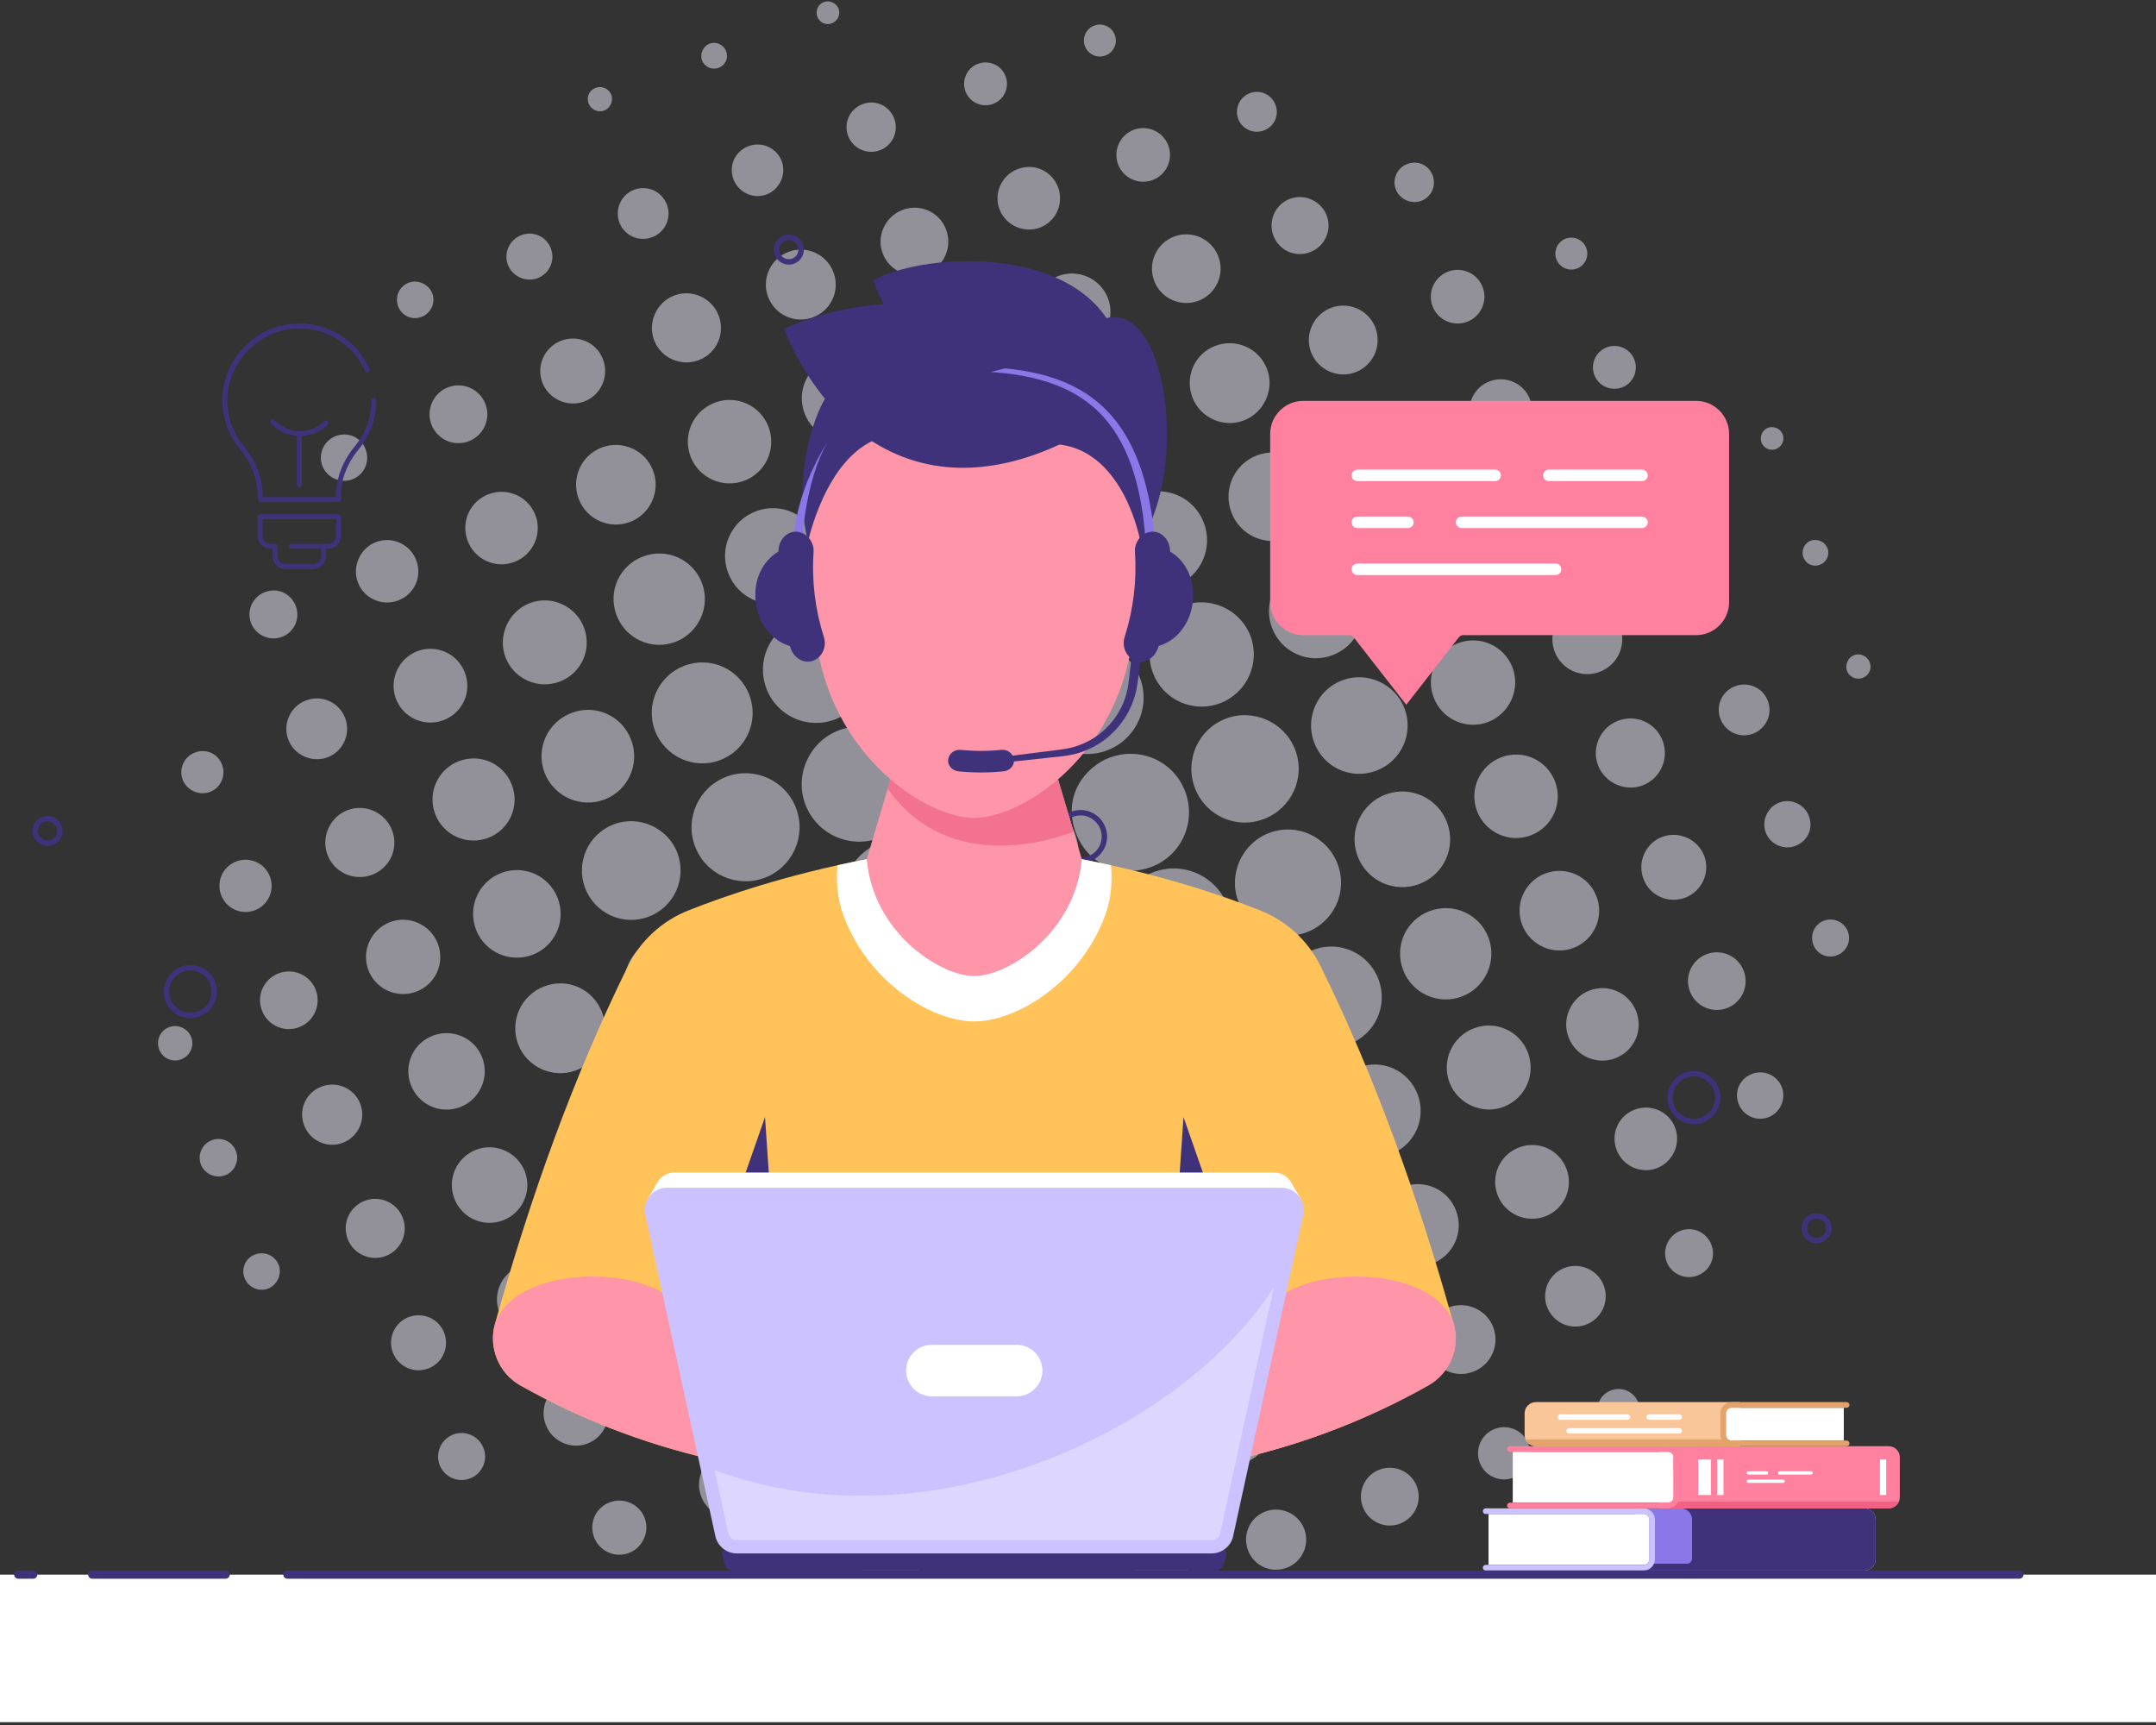 <svg width="465" height="372" viewBox="0 0 465 372" fill="none" xmlns="http://www.w3.org/2000/svg">
<rect x="0" y="0" width="465" height="372" fill="#333333" stroke="none"/>
<g clip-path="url(#clip0_264_28283)">
<path d="M205.578 200.86C203.648 203.822 200.926 205.711 197.495 206.482C191.38 207.856 185.31 204.723 182.699 198.928C180.284 193.567 182.084 186.89 186.912 183.33C189.356 181.527 192.104 180.656 195.137 180.787C199.932 180.994 203.485 183.375 206.215 187.57C205.451 179.841 208.488 174.284 214.518 171.96C220.102 169.808 226.546 171.686 230.08 176.531C231.861 178.974 232.76 181.728 232.665 184.759C232.513 189.585 230.202 193.24 226.042 196.099C235.186 195.118 240.038 200.816 241.281 205.944C242.754 212.023 239.683 218.314 233.806 220.9C227.839 223.525 221.251 221.29 217.864 216.29C216.128 213.726 215.387 210.896 215.667 207.822C216.056 203.539 218.217 200.283 221.709 197.762C215.643 198.339 210.961 196.188 207.575 191.134C208.015 194.65 207.503 197.907 205.578 200.86ZM215.844 213.791C213.327 207.167 206.025 203.9 199.397 206.432C192.808 208.949 189.512 216.352 192.056 222.916C194.574 229.408 201.948 232.707 208.456 230.254C215.046 227.769 218.354 220.398 215.844 213.791ZM255.596 170.631C253.104 164.127 245.921 160.951 239.38 163.365C233.973 165.361 229.034 171.8 232.072 179.689C234.971 187.218 242.521 189.119 248.309 186.962C254.854 184.522 258.106 177.185 255.596 170.631ZM205.519 147.998C199.001 150.466 195.745 157.648 198.187 164.169C200.647 170.735 207.947 174.063 214.466 171.591C220.962 169.126 224.266 161.719 221.763 155.229C219.272 148.766 212.018 145.538 205.519 147.998ZM241.541 204.053C243.959 210.456 251.064 213.696 257.483 211.322C263.894 208.952 267.199 201.62 264.734 195.239C262.268 188.857 255.128 185.669 248.734 188.096C242.332 190.526 239.122 197.646 241.541 204.053ZM189.746 180.693C196.141 178.259 199.34 171.133 196.913 164.725C194.49 158.329 187.365 155.094 180.959 157.481C174.547 159.871 171.254 167.206 173.734 173.576C176.219 179.959 183.349 183.128 189.746 180.693ZM223.18 154.766C225.551 161.035 232.493 164.183 238.755 161.827C245.073 159.45 248.262 152.38 245.837 146.123C243.432 139.918 236.363 136.764 230.178 139.137C223.942 141.53 220.815 148.513 223.18 154.766ZM181.408 198.85C179.079 192.617 172.227 189.471 165.988 191.772C159.696 194.093 156.5 201.045 158.849 207.298C161.176 213.491 168.112 216.675 174.302 214.391C180.581 212.073 183.755 205.132 181.408 198.85ZM242.202 244.901C248.475 242.531 251.609 235.567 249.216 229.319C246.853 223.153 239.887 220.023 233.707 222.351C227.451 224.707 224.329 231.681 226.725 237.948C229.1 244.161 235.98 247.252 242.202 244.901ZM175.205 216.516C169.014 218.875 165.983 225.705 168.38 231.896C170.742 237.997 177.572 241.042 183.676 238.715C189.802 236.38 192.894 229.41 190.52 223.291C188.157 217.204 181.327 214.182 175.205 216.516ZM224.389 238.818C222.056 232.614 215.257 229.55 209.064 231.911C202.956 234.239 199.877 241.048 202.169 247.157C204.469 253.288 211.431 256.426 217.543 254.086C223.636 251.754 226.692 244.939 224.389 238.818ZM171.713 174.335C169.453 168.297 162.749 165.23 156.734 167.481C150.698 169.741 147.642 176.423 149.882 182.464C152.116 188.487 158.815 191.552 164.866 189.319C170.882 187.098 173.965 180.351 171.713 174.335ZM266.608 235.247C272.625 232.968 275.651 226.247 273.372 220.228C271.092 214.209 264.361 211.174 258.354 213.455C252.334 215.741 249.311 222.456 251.588 228.48C253.861 234.494 260.591 237.526 266.608 235.247ZM257.708 169.912C259.984 175.912 266.577 178.89 272.576 176.63C278.609 174.357 281.64 167.616 279.319 161.63C277.025 155.712 270.278 152.715 264.36 154.985C258.415 157.266 255.441 163.939 257.708 169.912ZM204.669 145.936C210.688 143.685 213.707 137.112 211.479 131.109C209.232 125.053 202.53 121.985 196.526 124.263C190.597 126.512 187.558 133.24 189.788 139.18C192.025 145.14 198.697 148.169 204.669 145.936ZM171.867 133.785C165.942 136.063 163.039 142.619 165.327 148.558C167.602 154.468 174.215 157.41 180.109 155.137C185.971 152.875 188.933 146.187 186.67 140.319C184.398 134.426 177.789 131.509 171.867 133.785ZM281.821 201.038C287.771 198.798 290.729 192.266 288.487 186.321C286.249 180.388 279.67 177.393 273.76 179.618C267.876 181.833 264.859 188.495 267.074 194.379C269.3 200.293 275.893 203.27 281.821 201.038ZM178.315 256.373C180.541 262.111 187.045 265.001 192.793 262.805C198.572 260.597 201.528 253.965 199.296 248.216C197.04 242.404 190.541 239.543 184.703 241.791C178.886 244.03 176.044 250.517 178.315 256.373ZM248.682 145.165C250.904 150.989 257.381 153.865 263.221 151.62C268.965 149.412 271.865 142.955 269.706 137.184C267.542 131.4 260.943 128.419 255.168 130.615C249.361 132.824 246.458 139.335 248.682 145.165ZM229.074 136.341C234.914 134.155 237.871 127.691 235.696 121.865C233.536 116.079 226.956 113.102 221.175 115.294C215.427 117.474 212.492 123.931 214.63 129.692C216.807 135.555 223.249 138.52 229.074 136.341ZM251.157 268.382C256.784 266.237 259.605 259.968 257.481 254.331C255.338 248.642 248.965 245.761 243.328 247.934C237.734 250.091 234.893 256.403 236.988 262.02C239.101 267.683 245.478 270.547 251.157 268.382ZM135.259 216.253C137.388 221.902 143.657 224.757 149.294 222.646C154.996 220.51 157.878 214.133 155.695 208.486C153.524 202.873 147.2 200.044 141.594 202.178C135.973 204.317 133.136 210.621 135.259 216.253ZM290.981 225.18C296.642 223.043 299.451 216.79 297.289 211.137C295.152 205.547 288.942 202.722 283.357 204.798C277.72 206.893 274.834 213.203 276.941 218.827C279.055 224.473 285.331 227.313 290.981 225.18ZM161.625 149.905C159.495 144.24 153.246 141.421 147.591 143.574C142.002 145.702 139.169 151.916 141.24 157.502C143.333 163.144 149.639 166.039 155.26 163.939C160.908 161.829 163.751 155.561 161.625 149.905ZM218.679 257.436C213.1 259.584 210.36 265.775 212.505 271.385C214.635 276.958 220.888 279.768 226.445 277.65C231.976 275.542 234.82 269.234 232.738 263.69C230.628 258.069 224.321 255.264 218.679 257.436ZM158.62 247.035C164.219 244.905 166.996 238.73 164.878 233.123C162.765 227.53 156.563 224.698 150.975 226.775C145.39 228.849 142.498 235.28 144.65 240.835C146.805 246.397 153.033 249.161 158.62 247.035ZM261.825 252.657C263.911 258.157 270.013 260.916 275.512 258.846C281.011 256.775 283.797 250.685 281.769 245.169C279.744 239.662 273.432 236.807 267.952 238.921C262.477 241.034 259.742 247.165 261.825 252.657ZM126.202 191.519C128.287 197.008 134.395 199.764 139.886 197.693C145.378 195.621 148.156 189.53 146.123 184.02C144.089 178.51 137.794 175.669 132.316 177.791C126.843 179.911 124.117 186.031 126.202 191.519ZM259.647 112.747C257.576 107.285 251.553 104.577 246.09 106.652C240.655 108.715 237.902 114.814 239.964 120.225C242.022 125.626 248.172 128.391 253.57 126.342C258.986 124.285 261.711 118.19 259.647 112.747ZM296.841 166.2C302.251 164.156 304.968 158.141 302.914 152.756C300.87 147.397 294.769 144.677 289.417 146.738C284.096 148.787 281.425 154.751 283.431 160.108C285.469 165.551 291.413 168.251 296.841 166.2ZM187.734 100.827C182.308 102.848 179.56 108.839 181.583 114.236C183.596 119.606 189.681 122.361 195.045 120.332C200.378 118.314 203.086 112.358 201.107 106.997C199.093 101.538 193.165 98.804 187.734 100.827ZM194.464 267.135C189.108 269.124 186.392 275.089 188.407 280.436C190.401 285.724 196.317 288.444 201.598 286.498C206.98 284.516 209.711 278.618 207.738 273.236C205.768 267.861 199.842 265.137 194.464 267.135ZM157.024 123.494C159.007 128.866 164.938 131.578 170.31 129.568C175.607 127.587 178.332 121.685 176.391 116.393C174.419 111.013 168.475 108.244 163.137 110.219C157.761 112.209 155.039 118.119 157.024 123.494ZM154.447 265.202C156.449 270.56 162.389 273.262 167.741 271.249C173.102 269.233 175.778 263.298 173.74 257.943C171.727 252.653 165.837 249.965 160.548 251.924C155.194 253.906 152.455 259.868 154.447 265.202ZM298.862 171.335C293.515 173.33 290.795 179.299 292.803 184.632C294.817 189.981 300.772 192.667 306.115 190.638C311.418 188.624 314.079 182.785 312.125 177.451C310.162 172.09 304.203 169.342 298.862 171.335ZM274.378 135.46C276.408 140.719 282.224 143.291 287.484 141.256C292.724 139.23 295.319 133.376 293.3 128.139C291.291 122.932 285.378 120.317 280.162 122.328C274.938 124.343 272.353 130.213 274.378 135.46ZM212.231 91.831C206.971 93.854 204.393 99.667 206.422 104.931C208.442 110.175 214.293 112.78 219.529 110.768C224.737 108.767 227.358 102.855 225.353 97.635C223.344 92.407 217.479 89.812 212.231 91.831ZM305.742 235.98C303.77 230.809 298.071 228.253 292.896 230.219C287.73 232.181 285.13 237.905 287.065 243.056C289.014 248.245 294.873 250.873 300.043 248.876C305.173 246.895 307.713 241.147 305.742 235.98ZM136.114 159.522C134.149 154.347 128.455 151.782 123.278 153.739C118.108 155.694 115.498 161.413 117.424 166.566C119.365 171.758 125.22 174.396 130.392 172.409C135.527 170.436 138.077 164.692 136.114 159.522ZM308.329 196.479C303.191 198.423 300.666 204.046 302.623 209.183C304.569 214.289 310.27 216.837 315.357 214.873C320.365 212.939 322.918 207.256 321.037 202.225C319.127 197.117 313.44 194.545 308.329 196.479ZM138.722 119.995C133.577 121.927 131.035 127.543 132.979 132.682C134.913 137.795 140.605 140.359 145.695 138.409C150.711 136.489 153.28 130.813 151.413 125.779C149.516 120.664 143.835 118.074 138.722 119.995ZM129.872 218.365C127.981 213.315 122.472 210.803 117.435 212.693C112.414 214.577 109.867 220.143 111.737 225.144C113.599 230.126 119.234 232.695 124.217 230.835C129.217 228.968 131.751 223.381 129.872 218.365ZM247.532 286.202C249.405 291.23 254.965 293.793 259.967 291.935C264.952 290.084 267.534 284.454 265.685 279.467C263.827 274.46 258.246 271.91 253.23 273.777C248.177 275.657 245.653 281.16 247.532 286.202ZM235.266 301.148C240.244 299.3 242.749 293.822 240.895 288.84C239.045 283.869 233.539 281.343 228.584 283.194C223.631 285.044 221.101 290.578 222.947 295.52C224.803 300.488 230.292 302.995 235.266 301.148ZM121.189 249.729C123.108 254.679 128.621 257.124 133.57 255.219C138.491 253.325 140.952 247.759 139.052 242.822C137.152 237.887 131.607 235.438 126.663 237.351C121.705 239.269 119.269 244.777 121.189 249.729ZM237.176 83.043C232.186 84.927 229.742 90.39 231.659 95.374C233.541 100.269 239.011 102.731 243.907 100.886C248.827 99.032 251.341 93.414 249.445 88.509C247.558 83.627 242.085 81.189 237.176 83.043ZM265.585 110.501C267.471 115.491 272.934 117.933 277.918 116.014C282.809 114.13 285.267 108.654 283.418 103.76C281.559 98.839 275.939 96.327 271.039 98.227C266.159 100.118 263.728 105.589 265.585 110.501ZM164.547 289.5C166.416 294.424 171.845 296.866 176.77 294.997C181.669 293.139 184.152 287.637 182.296 282.759C180.445 277.895 174.886 275.395 170.027 277.242C165.145 279.098 162.686 284.599 164.547 289.5ZM272.314 276.981C274.203 281.859 279.713 284.256 284.609 282.33C289.415 280.439 291.798 274.95 289.908 270.128C288.004 265.274 282.613 262.879 277.753 264.73C272.846 266.599 270.414 272.076 272.314 276.981ZM102.674 200.494C104.559 205.377 110.064 207.782 114.962 205.861C119.771 203.975 122.161 198.495 120.279 193.667C118.386 188.812 112.996 186.409 108.132 188.251C103.223 190.11 100.781 195.588 102.674 200.494ZM142.865 279.414C147.564 277.508 149.812 272.254 147.934 267.565C146.034 262.818 140.71 260.559 135.965 262.486C131.338 264.365 129.102 269.709 130.983 274.396C132.849 279.046 138.201 281.307 142.865 279.414ZM215.871 298.051C213.96 293.351 208.708 291.105 204.02 292.985C199.277 294.887 197.023 300.212 198.953 304.959C200.834 309.586 206.181 311.821 210.864 309.938C215.512 308.069 217.767 302.714 215.871 298.051ZM185.279 94.369C189.982 92.561 192.329 87.257 190.494 82.586C188.682 77.975 183.426 75.635 178.793 77.376C174.093 79.142 171.734 84.416 173.532 89.139C175.338 93.881 180.533 96.194 185.279 94.369ZM309.221 150.434C311.022 155.147 316.31 157.507 320.988 155.686C325.654 153.868 328.001 148.518 326.175 143.861C324.361 139.235 319.147 136.934 314.481 138.7C309.732 140.498 307.407 145.686 309.221 150.434ZM120.753 146.972C125.418 145.187 127.728 140.009 125.949 135.327C124.178 130.668 118.972 128.306 114.315 130.048C109.645 131.796 107.229 137.21 109.057 141.831C110.893 146.474 116.088 148.757 120.753 146.972ZM329.518 226.951C327.73 222.287 322.551 219.98 317.87 221.763C313.215 223.535 310.857 228.751 312.606 233.404C314.362 238.076 319.776 240.488 324.392 238.654C329.033 236.811 331.308 231.618 329.518 226.951ZM318.546 174.857C320.289 179.526 325.502 181.901 330.153 180.146C334.824 178.383 337.158 173.192 335.381 168.52C333.622 163.898 328.529 161.577 323.88 163.28C319.195 164.996 316.803 170.188 318.546 174.857ZM154.18 86.831C149.504 88.593 147.162 93.781 148.937 98.45C150.704 103.099 155.936 105.434 160.584 103.647C165.183 101.88 167.488 96.757 165.774 92.117C164.043 87.433 158.858 85.069 154.18 86.831ZM305.189 114.256C300.601 116.018 298.336 121.095 300.09 125.681C301.84 130.257 306.945 132.54 311.517 130.792C316.077 129.049 318.363 123.928 316.621 119.356C314.881 114.79 309.755 112.503 305.189 114.256ZM99.001 164.138C94.424 165.869 92.121 170.976 93.856 175.549C95.591 180.119 100.703 182.423 105.273 180.695C109.846 178.965 112.144 173.855 110.407 169.279C108.664 164.685 103.596 162.4 99.001 164.138ZM297.477 267.31C299.196 271.892 304.297 274.222 308.869 272.513C313.454 270.798 315.772 265.713 314.059 261.122C312.343 256.522 307.287 254.212 302.679 255.924C298.096 257.628 295.762 262.737 297.477 267.31ZM198.226 79.694C199.933 84.286 205.007 86.614 209.603 84.914C214.204 83.212 216.524 78.158 214.823 73.543C213.133 68.957 208.022 66.606 203.45 68.312C198.865 70.023 196.526 75.119 198.226 79.694ZM257.194 85.749C258.897 90.139 263.893 92.355 268.279 90.667C272.711 88.961 274.972 83.835 273.224 79.456C271.446 75.002 266.461 72.863 261.984 74.632C257.601 76.364 255.471 81.307 257.194 85.749ZM344.322 193.291C342.623 188.883 337.685 186.687 333.262 188.372C328.85 190.053 326.622 195 328.288 199.417C329.969 203.878 335.049 206.137 339.459 204.386C343.866 202.637 346.025 197.71 344.322 193.291ZM129.768 96.516C125.35 98.198 123.131 103.126 124.798 107.553C126.463 111.978 131.379 114.223 135.816 112.586C140.277 110.94 142.56 105.871 140.836 101.438C139.122 97.028 134.187 94.834 129.768 96.516ZM140.959 298.514C142.646 302.854 147.435 304.955 151.786 303.262C156.106 301.582 158.241 296.734 156.56 292.423C154.889 288.139 149.977 285.985 145.694 287.657C141.386 289.339 139.275 294.18 140.959 298.514ZM174.944 313.796C176.61 318.149 181.385 320.278 185.743 318.609C190.074 316.95 192.236 312.119 190.58 307.799C188.932 303.502 184.038 301.32 179.742 302.968C175.424 304.625 173.284 309.456 174.944 313.796ZM228.253 59.523C223.967 61.147 221.817 65.892 223.425 70.181C225.051 74.519 229.933 76.716 234.205 75.032C238.449 73.359 240.586 68.529 238.954 64.3C237.309 60.039 232.526 57.904 228.253 59.523ZM301.929 105.613C306.22 103.994 308.38 99.253 306.779 94.965C305.158 90.623 300.289 88.42 296.008 90.092C291.762 91.751 289.616 96.576 291.238 100.815C292.868 105.076 297.656 107.225 301.929 105.613ZM93.348 223.351C89.037 225.006 86.952 229.752 88.646 234.056C90.308 238.276 95.038 240.363 99.264 238.742C103.523 237.107 105.65 232.265 103.979 228.006C102.33 223.801 97.586 221.724 93.348 223.351ZM258.313 310.612C260.035 314.864 264.874 316.887 269.117 315.13C273.268 313.411 275.273 308.589 273.581 304.396C271.872 300.16 267.022 298.15 262.764 299.913C258.561 301.653 256.596 306.376 258.313 310.612ZM238.417 309.225C234.226 310.798 232.086 315.449 233.627 319.631C235.198 323.897 239.887 326.061 244.131 324.481C248.349 322.911 250.506 318.112 248.878 313.918C247.259 309.746 242.597 307.655 238.417 309.225ZM97.977 258.44C99.557 262.625 104.214 264.755 108.395 263.205C112.653 261.627 114.808 256.922 113.213 252.686C111.625 248.468 106.821 246.323 102.639 247.964C98.469 249.6 96.397 254.256 97.977 258.44ZM293.359 305.677C297.472 304.089 299.544 299.392 297.934 295.308C296.315 291.205 291.612 289.137 287.543 290.74C283.424 292.363 281.402 296.986 283.002 301.122C284.6 305.253 289.208 307.279 293.359 305.677ZM89.832 213.832C93.97 212.244 96.011 207.644 94.42 203.49C92.842 199.368 88.168 197.284 84.071 198.875C79.966 200.469 77.883 205.164 79.468 209.249C81.067 213.372 85.697 215.419 89.832 213.832ZM337.846 252.038C336.256 247.879 331.671 245.858 327.525 247.486C323.451 249.086 321.436 253.643 322.999 257.721C324.575 261.837 329.24 263.895 333.348 262.286C337.406 260.697 339.411 256.129 337.846 252.038ZM95.599 155.325C99.776 153.777 101.847 149.217 100.263 145.054C98.706 140.961 94.169 138.892 90.08 140.409C85.947 141.944 83.839 146.586 85.404 150.708C86.953 154.79 91.495 156.846 95.599 155.325ZM348.424 228.197C352.477 226.635 354.459 222.157 352.89 218.105C351.326 214.065 346.824 212.064 342.793 213.618C338.78 215.165 336.768 219.712 338.316 223.734C339.866 227.76 344.383 229.754 348.424 228.197ZM100.847 116.574C102.35 120.637 106.835 122.711 110.876 121.212C114.917 119.714 116.998 115.197 115.504 111.165C114.002 107.11 109.529 105.054 105.464 106.55C101.389 108.051 99.34 112.499 100.847 116.574ZM112.221 273.002C108.212 274.51 106.179 278.955 107.671 282.953C109.148 286.914 113.682 288.977 117.652 287.496C121.638 286.008 123.663 281.53 122.16 277.525C120.649 273.501 116.235 271.492 112.221 273.002ZM209.53 328.812C211.031 332.83 215.458 334.85 219.462 333.343C223.459 331.838 225.484 327.353 223.959 323.382C222.452 319.457 218.066 317.457 214.098 318.885C210.108 320.32 208.039 324.818 209.53 328.812ZM335.319 140.56C336.814 144.446 341.165 146.372 345.06 144.872C348.956 143.371 350.881 139.025 349.372 135.136C347.86 131.24 343.529 129.317 339.635 130.814C335.764 132.303 333.826 136.678 335.319 140.56ZM165.665 64.034C167.139 67.935 171.464 69.888 175.373 68.418C179.278 66.95 181.235 62.618 179.757 58.715C178.278 54.809 173.95 52.849 170.053 54.321C166.167 55.788 164.196 60.149 165.665 64.034ZM150.709 77.66C154.574 76.189 156.477 71.933 155 68.061C153.533 64.214 149.216 62.27 145.391 63.736C141.58 65.195 139.625 69.57 141.081 73.377C142.546 77.21 146.856 79.126 150.709 77.66ZM348.97 155.441C345.129 156.914 343.194 161.247 344.673 165.063C346.15 168.875 350.527 170.82 354.325 169.351C358.155 167.869 360.054 163.564 358.578 159.709C357.1 155.848 352.84 153.956 348.97 155.441ZM80.201 188.668C84.086 187.219 86.028 182.981 84.581 179.109C83.135 175.242 78.866 173.272 75.012 174.695C71.194 176.105 69.198 180.459 70.612 184.296C72.027 188.135 76.348 190.105 80.201 188.668ZM308.192 291.525C309.662 295.38 313.935 297.279 317.795 295.794C321.569 294.342 323.486 290.099 322.087 286.297C320.68 282.472 316.329 280.486 312.497 281.92C308.667 283.353 306.727 287.682 308.192 291.525ZM296.61 70.597C295.112 66.766 290.817 64.914 286.959 66.437C283.21 67.916 281.321 72.225 282.774 75.983C284.252 79.804 288.625 81.74 292.414 80.251C296.24 78.747 298.113 74.439 296.61 70.597ZM248.949 60.607C250.402 64.39 254.654 66.299 258.453 64.875C262.303 63.431 264.245 59.098 262.757 55.269C261.286 51.48 257.044 49.58 253.249 51.009C249.389 52.463 247.467 56.752 248.949 60.607ZM326.217 115.813C327.658 119.552 331.849 121.442 335.589 120.04C339.343 118.632 341.298 114.261 339.842 110.535C338.364 106.752 334.12 104.917 330.31 106.411C326.576 107.875 324.764 112.039 326.217 115.813ZM164.872 317.494C163.422 313.743 159.271 311.899 155.501 313.331C151.696 314.777 149.78 319.063 151.263 322.812C152.726 326.51 156.984 328.401 160.685 326.997C164.47 325.561 166.345 321.305 164.872 317.494ZM194.652 45.275C190.848 46.722 188.933 51.009 190.418 54.757C191.883 58.455 196.142 60.345 199.841 58.939C203.626 57.501 205.499 53.245 204.025 49.434C202.574 45.684 198.422 43.842 194.652 45.275ZM130.023 77.412C128.613 73.821 124.602 72.086 120.978 73.497C117.398 74.891 115.596 78.972 116.985 82.536C118.372 86.095 122.482 87.925 126.034 86.566C129.671 85.174 131.459 81.07 130.023 77.412ZM354.488 189.618C355.892 193.213 359.898 194.961 363.522 193.558C367.107 192.171 368.917 188.105 367.54 184.531C366.17 180.971 362.064 179.129 358.503 180.475C354.864 181.851 353.06 185.959 354.488 189.618ZM121.72 298.252C118.111 299.631 116.326 303.645 117.712 307.263C119.089 310.861 123.148 312.677 126.73 311.298C130.304 309.923 132.133 305.811 130.754 302.255C129.361 298.661 125.326 296.873 121.72 298.252ZM198.606 332.993C197.233 329.377 193.226 327.577 189.609 328.953C186.006 330.324 184.183 334.367 185.549 337.962C186.907 341.537 191.012 343.38 194.578 342.015C198.173 340.64 199.976 336.601 198.606 332.993ZM348.707 248.074C350.06 251.515 353.955 253.231 357.392 251.902C360.865 250.559 362.624 246.536 361.245 243.086C359.853 239.601 355.918 237.943 352.403 239.36C348.959 240.749 347.333 244.581 348.707 248.074ZM219.511 36.458C216.043 37.772 214.278 41.616 215.549 45.083C216.828 48.573 220.823 50.396 224.301 49.077C227.803 47.749 229.534 43.813 228.164 40.294C226.81 36.815 223.011 35.131 219.511 36.458ZM85.897 129.481C89.385 128.152 91.1 124.345 89.785 120.85C88.476 117.372 84.637 115.603 81.162 116.878C77.681 118.155 75.861 122.195 77.211 125.652C78.558 129.1 82.426 130.805 85.897 129.481ZM317.395 90.896C318.712 94.367 322.566 96.126 326.031 94.836C329.46 93.561 331.261 89.637 330.003 86.185C328.721 82.67 324.775 80.896 321.251 82.25C317.769 83.588 316.069 87.4 317.395 90.896ZM66.003 151.048C62.644 152.32 60.928 156.054 62.151 159.429C63.374 162.808 67.281 164.593 70.655 163.315C74.049 162.03 75.74 158.19 74.413 154.779C73.108 151.421 69.382 149.768 66.003 151.048ZM333.651 281.8C334.908 285.186 338.627 286.914 342 285.681C345.439 284.424 347.194 280.605 345.892 277.209C344.61 273.865 340.832 272.16 337.476 273.411C334.124 274.661 332.402 278.437 333.651 281.8ZM277.697 338.018C281.028 336.654 282.607 332.842 281.215 329.522C279.854 326.277 276.086 324.698 272.811 326.003C269.472 327.333 267.874 331.113 269.231 334.472C270.588 337.833 274.325 339.399 277.697 338.018ZM69.295 234.342C65.912 235.653 64.291 239.37 65.624 242.754C66.926 246.059 70.615 247.704 73.927 246.455C77.278 245.192 78.984 241.401 77.707 238.054C76.425 234.693 72.666 233.034 69.295 234.342ZM244.564 343.58C245.803 346.934 249.467 348.617 252.801 347.365C256.128 346.116 257.819 342.398 256.562 339.095C255.331 335.86 251.665 334.175 248.384 335.338C245.074 336.511 243.337 340.259 244.564 343.58ZM83.197 270.856C86.509 269.595 88.151 265.866 86.846 262.571C85.553 259.308 81.928 257.709 78.659 258.961C75.34 260.233 73.707 263.934 75.005 267.244C76.275 270.481 79.939 272.097 83.197 270.856ZM293.937 324.996C295.17 328.202 298.798 329.81 301.993 328.565C305.206 327.314 306.803 323.703 305.559 320.501C304.312 317.292 300.712 315.701 297.498 316.941C294.288 318.179 292.698 321.774 293.937 324.996ZM93.065 91.585C94.302 94.796 97.897 96.389 101.117 95.153C104.321 93.922 105.931 90.292 104.69 87.097C103.441 83.883 99.834 82.286 96.628 83.526C93.418 84.768 91.826 88.37 93.065 91.585ZM364.487 213.817C365.732 217.041 369.336 218.627 372.552 217.367C375.754 216.112 377.322 212.48 376.049 209.271C374.802 206.126 371.249 204.569 368.073 205.775C364.831 207.008 363.237 210.581 364.487 213.817ZM59.927 209.97C56.718 211.302 55.227 214.922 56.575 218.111C57.923 221.3 61.552 222.773 64.742 221.426C67.895 220.094 69.363 216.404 68.004 213.229C66.678 210.129 63.061 208.67 59.927 209.97ZM274.648 50.826C275.866 54.034 279.343 55.597 282.552 54.379C285.731 53.173 287.341 49.617 286.138 46.46C284.942 43.319 281.323 41.693 278.185 42.885C275.025 44.085 273.439 47.645 274.648 50.826ZM223.895 345.133C220.829 346.32 219.318 349.771 220.522 352.84C221.7 355.846 225.082 357.353 228.113 356.221C231.202 355.066 232.753 351.638 231.58 348.555C230.41 345.478 226.967 343.945 223.895 345.133ZM92.542 295.051C95.589 293.777 97.007 290.322 95.737 287.266C94.483 284.246 90.98 282.832 87.933 284.115C84.975 285.361 83.555 288.826 84.781 291.804C86.041 294.868 89.511 296.319 92.542 295.051ZM131.445 324.008C128.41 325.187 126.957 328.535 128.156 331.585C129.319 334.541 132.657 336.028 135.627 334.913C138.617 333.791 140.179 330.314 139.031 327.336C137.868 324.319 134.477 322.832 131.445 324.008ZM172.855 342.781C171.733 339.787 168.422 338.266 165.433 339.371C162.383 340.498 160.84 343.905 162.016 346.916C163.174 349.879 166.541 351.375 169.5 350.24C172.475 349.099 173.973 345.766 172.855 342.781ZM308.975 66.05C310.109 69.019 313.434 70.517 316.409 69.398C319.44 68.258 320.946 64.854 319.749 61.848C318.568 58.882 315.233 57.43 312.274 58.594C309.305 59.762 307.839 63.075 308.975 66.05ZM241.151 35.447C242.27 38.428 245.58 39.938 248.568 38.831C251.553 37.725 253.086 34.419 251.997 31.435C250.886 28.387 247.511 26.848 244.487 28.007C241.52 29.145 240.032 32.463 241.151 35.447ZM47.718 193.089C48.865 196.021 52.157 197.438 55.079 196.258C57.922 195.109 59.319 191.855 58.201 188.984C57.082 186.112 53.863 184.681 50.973 185.772C48.018 186.887 46.568 190.147 47.718 193.089ZM322.345 308.166C319.43 309.307 318.01 312.621 319.187 315.536C320.339 318.389 323.59 319.78 326.459 318.649C329.398 317.491 330.805 314.207 329.613 311.286C328.444 308.423 325.223 307.039 322.345 308.166ZM158.2 38.671C159.295 41.557 162.538 43.019 165.389 41.909C168.225 40.805 169.685 37.473 168.564 34.662C167.445 31.856 164.281 30.457 161.447 31.516C158.523 32.608 157.095 35.755 158.2 38.671ZM372.046 126.586C370.936 123.675 367.777 122.275 364.862 123.402C362.044 124.493 360.607 127.649 361.639 130.485C362.675 133.33 365.984 134.849 368.83 133.786C371.699 132.715 373.146 129.473 372.046 126.586ZM133.607 48.035C134.709 50.869 137.891 52.249 140.732 51.124C143.523 50.018 144.886 46.94 143.829 44.128C142.754 41.266 139.599 39.838 136.756 40.925C133.928 42.005 132.509 45.209 133.607 48.035ZM371.032 154.959C372.079 157.83 375.225 159.292 378.074 158.232C380.914 157.175 382.364 153.986 381.292 151.153C380.235 148.359 377.16 146.941 374.336 147.944C371.45 148.968 369.983 152.084 371.032 154.959ZM359.426 108.872C362.156 107.834 363.524 104.792 362.497 102.044C361.441 99.218 358.383 97.859 355.576 98.967C352.85 100.043 351.51 103.1 352.569 105.825C353.622 108.531 356.711 109.905 359.426 108.872ZM186.056 22.449C183.305 23.469 181.895 26.491 182.891 29.236C183.902 32.021 187.049 33.455 189.813 32.391C192.537 31.341 193.892 28.293 192.855 25.549C191.809 22.783 188.825 21.422 186.056 22.449ZM366.16 275.054C368.827 274.026 370.124 271.135 369.121 268.456C368.105 265.739 365.101 264.381 362.421 265.426C359.802 266.447 358.467 269.421 359.444 272.057C360.445 274.756 363.452 276.098 366.16 275.054ZM63.79 130.666C62.773 127.99 59.892 126.676 57.211 127.664C54.487 128.668 53.114 131.66 54.144 134.348C55.17 137.026 58.227 138.369 60.893 137.313C63.514 136.274 64.8 133.323 63.79 130.666ZM101.39 318.825C104.031 317.805 105.311 314.849 104.256 312.208C103.231 309.644 100.294 308.365 97.729 309.367C95.154 310.372 93.848 313.273 94.801 315.868C95.771 318.509 98.748 319.845 101.39 318.825ZM196.651 361.812C197.639 364.401 200.522 365.719 203.124 364.772C205.761 363.812 207.125 360.817 206.12 358.189C205.113 355.554 202.139 354.256 199.501 355.301C196.928 356.32 195.661 359.216 196.651 361.812ZM78.858 96.903C77.852 94.27 75.032 93.025 72.396 94.048C69.854 95.035 68.572 97.856 69.505 100.409C70.443 102.979 73.407 104.34 75.972 103.379C78.569 102.406 79.857 99.516 78.858 96.903ZM374.958 237.986C375.939 240.607 378.815 241.922 381.407 240.934C383.966 239.958 385.288 236.977 384.292 234.428C383.303 231.897 380.474 230.629 377.916 231.571C375.262 232.548 373.971 235.348 374.958 237.986ZM387.21 182.421C389.861 181.441 391.144 178.622 390.139 175.985C389.166 173.434 386.343 172.135 383.786 173.062C381.218 173.994 379.856 176.988 380.836 179.544C381.808 182.08 384.654 183.364 387.21 182.421ZM118.829 53.631C117.873 51.047 115.094 49.748 112.521 50.682C109.897 51.634 108.556 54.54 109.551 57.118C110.519 59.627 113.426 60.934 115.94 59.99C118.475 59.038 119.773 56.182 118.829 53.631ZM216.84 16.348C215.884 13.97 213.18 12.835 210.794 13.809C208.481 14.753 207.342 17.403 208.243 19.743C209.162 22.13 211.893 23.329 214.259 22.383C216.649 21.428 217.8 18.737 216.84 16.348ZM352.505 77.579C351.589 75.178 348.911 73.99 346.512 74.921C344.122 75.847 342.941 78.562 343.894 80.939C344.828 83.266 347.462 84.434 349.805 83.56C352.21 82.662 353.421 79.98 352.505 77.579ZM47.912 164.96C47.031 162.557 44.499 161.377 42.113 162.257C39.737 163.133 38.521 165.716 39.374 168.071C40.215 170.391 42.891 171.638 45.224 170.798C47.567 169.954 48.779 167.323 47.912 164.96ZM344.835 305.663C345.728 308.028 348.334 309.227 350.674 308.347C352.988 307.477 354.208 304.789 353.342 302.47C352.468 300.132 349.839 298.951 347.479 299.837C345.089 300.734 343.935 303.277 344.835 305.663ZM269.544 20.097C267.351 20.936 266.228 23.419 267.046 25.621C267.888 27.886 270.419 29 272.679 28.1C274.89 27.221 275.945 24.777 275.073 22.556C274.206 20.347 271.747 19.254 269.544 20.097ZM308.963 37.752C308.087 35.523 305.676 34.497 303.433 35.399C301.295 36.259 300.226 38.682 301.04 40.827C301.863 42.997 304.417 44.136 306.578 43.297C308.77 42.447 309.834 39.971 308.963 37.752ZM43.303 251.039C44.035 253.088 46.341 254.195 48.426 253.497C50.548 252.787 51.684 250.405 50.912 248.286C50.154 246.206 47.89 245.119 45.81 245.837C43.663 246.579 42.542 248.906 43.303 251.039ZM283.153 352.906C281.097 353.668 280.02 355.974 280.754 358.044C281.514 360.186 283.848 361.282 285.971 360.493C288.092 359.705 289.162 357.325 288.338 355.228C287.536 353.189 285.205 352.145 283.153 352.906ZM391.098 203.73C391.902 205.81 394.161 206.802 396.243 205.991C398.304 205.187 399.325 202.881 398.524 200.836C397.727 198.802 395.38 197.771 393.347 198.562C391.297 199.361 390.297 201.658 391.098 203.73ZM85.888 66.112C86.683 68.144 88.894 69.114 90.94 68.329C92.955 67.555 93.988 65.288 93.238 63.284C92.477 61.252 90.036 60.18 88.044 61.003C86.055 61.824 85.098 64.092 85.888 66.112ZM52.743 275.583C53.512 277.604 55.767 278.644 57.778 277.905C59.807 277.159 60.891 274.718 60.08 272.72C59.271 270.729 57.002 269.759 54.982 270.541C52.945 271.33 51.965 273.536 52.743 275.583ZM263.529 364.6C262.732 362.581 260.488 361.616 258.459 362.42C256.457 363.213 255.453 365.528 256.254 367.502C257.058 369.485 259.394 370.49 261.361 369.698C263.355 368.895 264.325 366.615 263.529 364.6ZM34.332 226.323C35.079 228.263 37.168 229.185 39.11 228.432C41.027 227.689 41.979 225.547 41.237 223.645C40.497 221.747 38.332 220.792 36.432 221.525C34.527 222.259 33.591 224.398 34.332 226.323ZM307.839 343.945C305.879 344.654 304.909 346.722 305.62 348.674C306.326 350.613 308.435 351.611 310.354 350.915C312.268 350.22 313.274 348.077 312.587 346.16C311.897 344.238 309.771 343.246 307.839 343.945ZM340.159 57.898C341.929 57.205 342.797 55.212 342.104 53.437C341.412 51.668 339.41 50.791 337.641 51.484C335.879 52.174 334.996 54.197 335.69 55.955C336.388 57.722 338.389 58.592 340.159 57.898ZM236.062 5.497C234.271 6.138 233.336 8.105 233.971 9.899C234.602 11.68 236.593 12.624 238.379 11.987C240.166 11.349 241.101 9.369 240.459 7.582C239.815 5.789 237.85 4.857 236.062 5.497ZM392.48 121.809C393.933 121.274 394.683 119.692 394.163 118.261C393.656 116.866 391.984 116.086 390.579 116.589C389.157 117.098 388.418 118.713 388.945 120.16C389.484 121.636 391.013 122.349 392.48 121.809ZM155.015 14.612C156.478 14.055 157.165 12.514 156.603 11.05C156.049 9.609 154.441 8.878 153.028 9.424C151.639 9.962 150.888 11.648 151.418 13.037C151.96 14.456 153.57 15.161 155.015 14.612ZM398.341 144.641C398.811 145.969 400.318 146.681 401.666 146.213C403.047 145.734 403.753 144.316 403.294 142.942C402.819 141.522 401.272 140.766 399.896 141.281C398.603 141.765 397.877 143.332 398.341 144.641ZM130.277 23.859C131.574 23.392 132.314 21.831 131.865 20.513C131.413 19.184 129.905 18.453 128.556 18.908C127.114 19.394 126.407 20.883 126.944 22.301C127.451 23.638 128.949 24.339 130.277 23.859ZM177.737 0.424C176.501 0.853 175.822 2.266 176.247 3.525C176.68 4.806 178.023 5.488 179.296 5.074C180.621 4.643 181.34 3.187 180.865 1.897C180.418 0.68 178.968 -0.003 177.737 0.424ZM379.909 95.399C380.378 96.665 381.737 97.303 383.004 96.85C384.315 96.382 384.996 94.892 384.478 93.628C383.984 92.422 382.513 91.787 381.304 92.256C380.076 92.733 379.447 94.149 379.909 95.399Z" fill="#F2F0FF" fill-opacity="0.5"/>
<path d="M465 339.571H0V371.388H465V339.571Z" fill="white"/>
<path d="M227.318 180.41C227.318 177.251 229.888 174.682 233.047 174.682C236.205 174.682 238.775 177.251 238.775 180.41C238.775 183.568 236.205 186.138 233.047 186.138C229.888 186.138 227.318 183.568 227.318 180.41ZM228.483 180.41C228.483 182.926 230.53 184.973 233.047 184.973C235.563 184.973 237.61 182.926 237.61 180.41C237.61 177.894 235.563 175.847 233.047 175.847C230.53 175.847 228.483 177.894 228.483 180.41Z" fill="#3F327A"/>
<path d="M359.6 236.699C359.6 233.54 362.17 230.971 365.328 230.971C368.487 230.971 371.057 233.54 371.057 236.699C371.057 239.858 368.487 242.427 365.328 242.427C362.17 242.427 359.6 239.858 359.6 236.699ZM360.765 236.699C360.765 239.215 362.812 241.263 365.328 241.263C367.845 241.263 369.892 239.215 369.892 236.699C369.892 234.183 367.845 232.136 365.328 232.136C362.812 232.136 360.765 234.183 360.765 236.699Z" fill="#3F327A"/>
<path d="M35.326 213.848C35.326 210.69 37.896 208.12 41.055 208.12C44.213 208.12 46.783 210.69 46.783 213.848C46.783 217.007 44.213 219.577 41.055 219.577C37.896 219.577 35.326 217.007 35.326 213.848ZM36.491 213.848C36.491 216.365 38.538 218.412 41.055 218.412C43.571 218.412 45.618 216.365 45.618 213.848C45.618 211.332 43.571 209.285 41.055 209.285C38.538 209.285 36.491 211.332 36.491 213.848Z" fill="#3F327A"/>
<path d="M7.026 179.189C7.026 177.405 8.477 175.954 10.261 175.954C12.044 175.954 13.495 177.405 13.495 179.189C13.495 180.972 12.044 182.423 10.261 182.423C8.477 182.423 7.026 180.972 7.026 179.189ZM8.191 179.189C8.191 180.33 9.12 181.258 10.261 181.258C11.402 181.258 12.331 180.33 12.331 179.189C12.331 178.047 11.402 177.119 10.261 177.119C9.12 177.119 8.191 178.047 8.191 179.189Z" fill="#3F327A"/>
<path d="M388.575 264.87C388.575 263.087 390.026 261.635 391.809 261.635C393.593 261.635 395.044 263.087 395.044 264.87C395.044 266.654 393.593 268.105 391.809 268.105C390.026 268.105 388.575 266.654 388.575 264.87ZM389.74 264.87C389.74 266.011 390.668 266.94 391.809 266.94C392.951 266.94 393.879 266.011 393.879 264.87C393.879 263.729 392.951 262.8 391.809 262.8C390.668 262.8 389.74 263.729 389.74 264.87Z" fill="#3F327A"/>
<path d="M166.895 53.832C166.895 52.048 168.346 50.597 170.129 50.597C171.913 50.597 173.364 52.048 173.364 53.832C173.364 55.616 171.913 57.067 170.129 57.067C168.346 57.067 166.895 55.616 166.895 53.832ZM168.06 53.832C168.06 54.974 168.988 55.902 170.129 55.902C171.271 55.902 172.199 54.974 172.199 53.832C172.199 52.69 171.271 51.762 170.129 51.762C168.988 51.762 168.06 52.69 168.06 53.832Z" fill="#3F327A"/>
<path d="M281.086 86.447C277.151 86.447 273.95 89.648 273.95 93.583V129.836C273.95 133.77 277.151 136.971 281.086 136.971H290.985C291.372 136.971 291.737 137.149 291.975 137.455L303.3 151.977L314.623 137.455C314.861 137.149 315.226 136.971 315.613 136.971H365.793C369.727 136.971 372.929 133.77 372.929 129.836V93.583C372.929 89.648 369.727 86.447 365.793 86.447H281.086Z" fill="#FF819F"/>
<path d="M322.47 103.747H292.738C292.055 103.747 291.501 103.194 291.501 102.51C291.501 101.828 292.055 101.274 292.738 101.274H322.47C323.153 101.274 323.707 101.828 323.707 102.51C323.707 103.194 323.153 103.747 322.47 103.747Z" fill="white"/>
<path d="M354.14 103.747H334.037C333.354 103.747 332.801 103.194 332.801 102.51C332.801 101.828 333.354 101.274 334.037 101.274H354.14C354.823 101.274 355.376 101.828 355.376 102.51C355.376 103.194 354.823 103.747 354.14 103.747Z" fill="white"/>
<path d="M303.655 113.877H292.738C292.055 113.877 291.501 113.324 291.501 112.641C291.501 111.957 292.055 111.404 292.738 111.404H303.655C304.338 111.404 304.892 111.957 304.892 112.641C304.892 113.324 304.338 113.877 303.655 113.877Z" fill="white"/>
<path d="M354.14 113.877H315.222C314.54 113.877 313.986 113.324 313.986 112.641C313.986 111.957 314.54 111.404 315.222 111.404H354.14C354.823 111.404 355.376 111.957 355.376 112.641C355.376 113.324 354.823 113.877 354.14 113.877Z" fill="white"/>
<path d="M335.496 124.009H292.738C292.055 124.009 291.501 123.456 291.501 122.773C291.501 122.089 292.055 121.536 292.738 121.536H335.496C336.179 121.536 336.732 122.089 336.732 122.773C336.732 123.456 336.179 124.009 335.496 124.009Z" fill="white"/>
<path d="M73.007 110.896H56.113C55.819 110.896 55.581 111.134 55.581 111.428V115.583C55.581 117.106 56.82 118.345 58.343 118.345H58.789V119.896C58.789 121.468 60.068 122.746 61.639 122.746H67.48C69.052 122.746 70.33 121.468 70.33 119.896V118.345H70.777C72.3 118.345 73.539 117.106 73.539 115.583V111.428C73.539 111.134 73.301 110.896 73.007 110.896ZM72.475 115.583C72.475 116.519 71.713 117.281 70.777 117.281H62.864C62.57 117.281 62.332 117.519 62.332 117.813C62.332 118.107 62.57 118.345 62.864 118.345H69.266V119.896C69.266 120.881 68.465 121.682 67.48 121.682H61.639C60.655 121.682 59.853 120.881 59.853 119.896V117.813C59.853 117.519 59.615 117.281 59.321 117.281C59.258 117.281 59.2 117.297 59.143 117.317C59.087 117.297 59.029 117.281 58.965 117.281H58.343C57.407 117.281 56.645 116.519 56.645 115.583V111.96H72.475V115.583Z" fill="#3F327A"/>
<path d="M64.56 105.037C64.854 105.037 65.092 104.799 65.092 104.505V94.023C67.131 93.931 69.144 93.118 70.698 91.564C70.906 91.356 70.906 91.02 70.698 90.812C70.49 90.604 70.153 90.604 69.946 90.812C67.058 93.701 62.357 93.7 59.469 90.812L59.174 90.516C58.965 90.309 58.629 90.309 58.421 90.517C58.213 90.725 58.213 91.061 58.421 91.269L58.717 91.564C60.196 93.043 62.09 93.855 64.028 94.009V104.505C64.028 104.799 64.266 105.037 64.56 105.037Z" fill="#3F327A"/>
<path d="M80.624 85.825C80.33 85.825 80.092 86.063 80.092 86.357C80.092 89.95 78.831 93.454 76.54 96.222C73.88 99.437 72.475 103.138 72.475 106.925V107.2H56.645V106.928C56.645 103.157 55.23 99.444 52.553 96.19C50.305 93.458 49.053 90.006 49.028 86.468C48.97 78.222 55.879 71.06 64.115 70.831C70.408 70.65 76.173 74.264 78.748 80.026C78.868 80.294 79.183 80.416 79.451 80.295C79.719 80.175 79.839 79.861 79.72 79.592C76.968 73.435 70.841 69.579 64.085 69.767C55.133 70.016 47.901 77.512 47.964 86.476C47.99 90.257 49.328 93.947 51.731 96.866C54.249 99.927 55.581 103.406 55.581 106.928V107.732C55.581 108.026 55.819 108.264 56.113 108.264H73.007C73.3 108.264 73.539 108.026 73.539 107.732V106.925C73.539 103.389 74.86 99.922 77.36 96.9C79.808 93.942 81.156 90.197 81.156 86.357C81.156 86.063 80.918 85.825 80.624 85.825Z" fill="#3F327A"/>
<path d="M402.099 338.684H352.719V325.277H402.099C403.435 325.277 404.518 326.36 404.518 327.695V336.265C404.518 337.601 403.435 338.684 402.099 338.684Z" fill="#C5E1F9"/>
<path d="M402.099 338.684H352.719V325.277H402.099C403.435 325.277 404.518 326.36 404.518 327.695V336.265C404.518 337.601 403.435 338.684 402.099 338.684Z" fill="#8B77E8"/>
<path d="M404.518 327.695C404.518 326.36 403.435 325.277 402.1 325.277H362.521C363.856 325.277 364.939 326.36 364.939 327.695V336.088C364.939 336.673 364.498 337.163 363.917 337.224H352.719V338.683H402.099C402.25 338.683 402.396 338.666 402.539 338.639C402.581 338.632 402.622 338.621 402.663 338.611C402.767 338.586 402.867 338.555 402.965 338.517C403.004 338.502 403.043 338.488 403.081 338.472C403.208 338.415 403.332 338.35 403.446 338.273C403.458 338.265 403.468 338.255 403.48 338.247C403.582 338.176 403.677 338.096 403.767 338.01C403.8 337.979 403.831 337.945 403.862 337.912C403.929 337.84 403.99 337.765 404.048 337.686C404.075 337.65 404.102 337.615 404.127 337.577C404.2 337.465 404.266 337.348 404.319 337.224H404.318C404.446 336.93 404.518 336.606 404.518 336.265V327.695Z" fill="#3F327A"/>
<path d="M321.036 337.465V326.496H354.504C355.166 326.496 355.704 327.034 355.704 327.695V336.265C355.704 336.927 355.166 337.465 354.504 337.465H321.036Z" fill="white"/>
<path d="M355.704 328.311V336.265C355.704 336.928 355.167 337.465 354.504 337.465H320.46C320.156 337.465 319.875 337.672 319.826 337.972C319.764 338.354 320.057 338.684 320.427 338.684H354.504C355.84 338.684 356.923 337.601 356.923 336.265V328.311C356.923 327.973 356.647 327.699 356.308 327.702C355.974 327.705 355.704 327.977 355.704 328.311Z" fill="#CCC2FF"/>
<path d="M354.504 325.277H320.427C320.09 325.277 319.818 325.55 319.818 325.887C319.818 326.223 320.09 326.496 320.427 326.496H354.504C355.167 326.496 355.704 327.033 355.704 327.695V328.166C355.704 328.505 355.98 328.778 356.319 328.775C356.653 328.773 356.923 328.501 356.923 328.166V327.695C356.923 326.36 355.84 325.277 354.504 325.277Z" fill="#CCC2FF"/>
<path d="M407.33 325.277H357.95V311.871H407.33C408.666 311.871 409.749 312.954 409.749 314.289V322.859C409.749 324.195 408.666 325.277 407.33 325.277Z" fill="#FF819F"/>
<path d="M357.95 323.817V325.277H407.33C408.325 325.277 409.179 324.676 409.55 323.817H357.95Z" fill="#F26184"/>
<path d="M326.267 324.058V313.09H359.735C360.396 313.09 360.934 313.628 360.934 314.289V322.859C360.934 323.52 360.396 324.058 359.735 324.058H326.267Z" fill="white"/>
<path d="M360.934 314.898V322.859C360.934 323.521 360.397 324.058 359.735 324.058H325.69C325.386 324.058 325.105 324.266 325.056 324.565C324.994 324.947 325.287 325.277 325.658 325.277H359.735C361.071 325.277 362.153 324.194 362.153 322.859V314.898C362.153 314.562 361.88 314.289 361.544 314.289C361.207 314.289 360.934 314.562 360.934 314.898Z" fill="#FF819F"/>
<path d="M368.994 314.746H366.271V322.401H368.994V314.746Z" fill="white"/>
<path d="M371.717 314.746H370.355V322.401H371.717V314.746Z" fill="white"/>
<path d="M406.815 314.746H405.454V322.401H406.815V314.746Z" fill="white"/>
<path d="M381.012 317.99H377.081C376.887 317.99 376.73 317.833 376.73 317.64C376.73 317.446 376.887 317.289 377.081 317.289H381.012C381.206 317.289 381.363 317.446 381.363 317.64C381.363 317.833 381.206 317.99 381.012 317.99Z" fill="white"/>
<path d="M390.617 317.99H383.823C383.629 317.99 383.472 317.833 383.472 317.64C383.472 317.446 383.629 317.289 383.823 317.289H390.617C390.811 317.289 390.968 317.446 390.968 317.64C390.968 317.833 390.811 317.99 390.617 317.99Z" fill="white"/>
<path d="M384.592 319.78H377.081C376.887 319.78 376.73 319.623 376.73 319.429C376.73 319.236 376.887 319.079 377.081 319.079H384.592C384.785 319.079 384.942 319.236 384.942 319.429C384.942 319.623 384.785 319.78 384.592 319.78Z" fill="white"/>
<path d="M359.735 311.871H325.69C325.387 311.871 325.105 312.078 325.057 312.378C324.995 312.759 325.288 313.089 325.658 313.089H359.735C360.398 313.089 360.935 313.626 360.935 314.289V316.662C360.935 316.999 361.208 317.272 361.544 317.272C361.881 317.272 362.153 316.999 362.153 316.662V314.289C362.153 312.953 361.071 311.871 359.735 311.871Z" fill="#FF819F"/>
<path d="M331.245 311.871H375.257V302.368H331.245C329.909 302.368 328.826 303.451 328.826 304.786V309.452C328.826 310.788 329.909 311.871 331.245 311.871Z" fill="#F9C699"/>
<path d="M375.257 310.411V311.871H331.245C330.25 311.871 329.396 311.269 329.025 310.411H375.257Z" fill="#E3A36B"/>
<path d="M397.668 310.652V303.587H373.472C372.81 303.587 372.272 304.125 372.272 304.786V309.452C372.272 310.114 372.81 310.652 373.472 310.652H397.668Z" fill="white"/>
<path d="M372.272 305.396V309.452C372.272 310.115 372.809 310.652 373.472 310.652H398.245C398.549 310.652 398.83 310.859 398.879 311.159C398.941 311.541 398.648 311.871 398.278 311.871H373.472C372.136 311.871 371.053 310.788 371.053 309.452V305.396C371.053 305.059 371.326 304.786 371.663 304.786C371.999 304.786 372.272 305.059 372.272 305.396Z" fill="#E3A36B"/>
<path d="M355.675 306.177H362.198C362.519 306.177 362.78 305.917 362.78 305.595C362.78 305.274 362.519 305.013 362.198 305.013H355.675C355.353 305.013 355.093 305.274 355.093 305.595C355.093 305.917 355.353 306.177 355.675 306.177Z" fill="white"/>
<path d="M336.517 306.177H351.011C351.332 306.177 351.593 305.917 351.593 305.595C351.593 305.274 351.332 305.013 351.011 305.013H336.517C336.196 305.013 335.936 305.274 335.936 305.595C335.936 305.917 336.196 306.177 336.517 306.177Z" fill="white"/>
<path d="M338.419 309.147H362.198C362.519 309.147 362.78 308.886 362.78 308.565C362.78 308.244 362.519 307.983 362.198 307.983H338.419C338.098 307.983 337.837 308.244 337.837 308.565C337.837 308.886 338.098 309.147 338.419 309.147Z" fill="white"/>
<path d="M373.472 302.368H398.245C398.548 302.368 398.83 302.575 398.879 302.875C398.941 303.257 398.648 303.587 398.278 303.587H373.472C372.809 303.587 372.272 304.124 372.272 304.786V305.208C372.272 305.544 371.999 305.817 371.663 305.817C371.326 305.817 371.053 305.544 371.053 305.208V304.786C371.053 303.451 372.136 302.368 373.472 302.368Z" fill="#E3A36B"/>
<path d="M233.318 185.291L224.588 155.958H195.663L186.932 185.291C186.932 185.291 176.486 218.378 210.125 218.378C243.765 218.378 233.318 185.291 233.318 185.291Z" fill="#FF95A9"/>
<path d="M191.46 170.078C205.819 190.471 231.54 179.316 231.54 179.316L228.192 168.067L210.125 159.974L192.059 168.067L191.46 170.078Z" fill="#F27290"/>
<path d="M182.306 86.176C172.644 96.419 173.167 122.129 176.369 140.186C180.56 163.815 199.998 176.386 210.125 176.386C220.252 176.386 239.691 163.815 243.881 140.186C247.084 122.129 247.606 96.419 237.945 86.176H182.306Z" fill="#FF95A9"/>
<path d="M169.036 70.927C180.443 98.165 206.664 113.53 242.616 87.456C224.792 63.594 191.268 60.801 169.036 70.927Z" fill="#3F327A"/>
<path d="M188.359 60.452C194.179 77.795 216.469 91.356 228.525 95.856C242.617 97.583 245.959 116.81 245.959 116.81C256.453 100.884 251.681 65.34 238.644 68.6C228.051 52.856 198.544 54.777 188.359 60.452Z" fill="#3F327A"/>
<path d="M189.257 94.621C177.998 98.878 174.291 116.795 174.291 116.795C170.762 103.476 175.511 87.878 179.614 83.688C183.717 79.498 189.257 94.621 189.257 94.621Z" fill="#3F327A"/>
<path d="M175.627 117.371C170.389 114.49 164.482 118.768 168.032 131.281C171.123 142.176 176.672 141.541 177.46 139.633C178.335 137.515 175.627 117.371 175.627 117.371Z" fill="#FF95A9"/>
<path d="M244.623 117.371C249.861 114.49 255.769 118.768 252.219 131.281C249.127 142.176 243.578 141.541 242.79 139.633C241.916 137.515 244.623 117.371 244.623 117.371Z" fill="#FF95A9"/>
<path d="M178.449 95.358C170.856 107.46 171.172 117.23 171.172 117.23L172.946 117.575C172.946 117.575 173.456 104.125 178.449 95.358Z" fill="#8B77E8"/>
<path d="M244.26 139.955L243.478 146.613C243.421 147.182 243.331 147.693 243.248 148.215L243.186 148.606L243.091 148.99L242.9 149.759C242.761 150.269 242.569 150.762 242.404 151.265C242.183 151.744 242.001 152.244 241.751 152.71C240.788 154.595 239.461 156.297 237.863 157.699C236.254 159.091 234.367 160.157 232.348 160.844C231.851 161.042 231.324 161.14 230.81 161.284C230.293 161.418 229.759 161.475 229.234 161.577L225.912 162.003L219.262 162.849L205.962 164.542L206.082 165.568L219.413 164.132L226.078 163.414L229.413 163.051C229.987 162.955 230.57 162.9 231.138 162.766C231.702 162.621 232.28 162.521 232.828 162.317C235.052 161.609 237.148 160.478 238.949 158.979C240.741 157.47 242.247 155.616 243.355 153.542C243.642 153.029 243.859 152.48 244.113 151.949C244.31 151.396 244.532 150.848 244.698 150.283L244.928 149.43L245.041 149.003L245.12 148.568C245.225 147.988 245.335 147.4 245.4 146.858L246.31 140.216L244.26 139.955Z" fill="#3F327A"/>
<path d="M206.715 166.334C209.956 166.668 213.224 166.668 216.466 166.334C217.9 166.186 218.884 164.968 218.67 163.702C218.456 162.435 217.259 161.58 215.989 161.709C213.064 162.01 210.116 162.01 207.191 161.709C205.921 161.579 204.724 162.435 204.51 163.702C204.297 164.968 205.28 166.187 206.715 166.334Z" fill="#3F327A"/>
<path d="M216.791 79.442C221.728 79.925 226.709 80.954 231.243 83.168C233.497 84.282 235.617 85.686 237.493 87.365C239.356 89.057 240.969 91.009 242.311 93.115C245.004 97.341 246.609 102.106 247.665 106.901C248.713 111.714 249.181 116.607 249.4 121.49L247.297 121.554C247.168 116.754 246.794 111.954 245.861 107.264C244.921 102.59 243.451 97.982 240.966 93.926C239.728 91.904 238.237 90.034 236.506 88.403C234.761 86.787 232.778 85.421 230.645 84.319C226.355 82.126 221.529 81.028 216.68 80.47L213.678 80.214L216.791 79.442Z" fill="#8B77E8"/>
<path d="M244.872 139.116C244.38 138.949 243.888 138.782 243.396 138.614C245.641 132.015 246.491 125.022 245.892 118.077C246.41 118.032 246.928 117.988 247.446 117.943C252.941 117.239 258.125 122.63 257.249 129.878C256.362 137.125 250.038 141.116 244.872 139.116Z" fill="#3F327A"/>
<path d="M244.748 142.431C242.82 141.61 241.923 139.374 242.556 137.383C244.447 131.474 245.202 125.261 244.782 119.072C244.644 116.985 246.051 115.03 248.119 114.695C250.182 114.36 252.175 116.085 252.341 118.558C252.826 125.702 251.955 132.873 249.772 139.692C249.018 142.054 246.67 143.251 244.748 142.431Z" fill="#3F327A"/>
<path d="M175.503 142.431C177.431 141.61 178.328 139.374 177.695 137.383C175.804 131.474 175.049 125.261 175.469 119.072C175.606 116.985 174.199 115.03 172.131 114.695C170.069 114.36 168.076 116.085 167.909 118.558C167.424 125.702 168.296 132.873 170.478 139.692C171.233 142.054 173.581 143.251 175.503 142.431Z" fill="#3F327A"/>
<path d="M175.379 139.116C175.871 138.949 176.363 138.782 176.855 138.614C174.61 132.015 173.76 125.022 174.358 118.077C173.84 118.032 173.323 117.988 172.805 117.943C167.31 117.239 162.126 122.63 163.001 129.878C163.888 137.125 170.212 141.116 175.379 139.116Z" fill="#3F327A"/>
<path d="M157.047 315.485C141.359 312.272 126.405 306.755 112.236 298.767C107.575 296.14 105.317 290.654 106.752 285.5C114.41 257.993 123.748 232.038 135.463 208.282C138.158 202.819 142.807 198.584 148.469 196.336C156.541 193.129 169.79 188.598 186.933 185.291C183.414 200.915 202.909 213.635 210.125 213.635C217.342 213.635 236.791 201.009 233.318 185.291C250.461 188.598 263.71 193.129 271.782 196.336C277.443 198.584 282.093 202.819 284.787 208.282C296.503 232.038 305.841 257.993 313.499 285.5C314.933 290.654 312.676 296.14 308.015 298.767C293.846 306.755 278.891 312.272 263.204 315.485H157.047Z" fill="#FFC359"/>
<path d="M112.236 298.767C125.107 306.023 138.633 311.219 152.761 314.523C154.013 309.424 156.633 294.433 147.385 284.406C145.29 272.883 111.65 271.253 106.752 285.5C105.317 290.655 107.575 296.14 112.236 298.767Z" fill="#FF95A9"/>
<path d="M308.088 298.767C295.217 306.023 281.691 311.219 267.563 314.523C266.311 309.424 263.691 294.433 272.939 284.406C275.034 272.883 308.674 271.253 313.572 285.5C315.007 290.655 312.749 296.14 308.088 298.767Z" fill="#FF95A9"/>
<path d="M164.995 240.901L165.868 253.647H160.542L164.995 240.901Z" fill="#3F327A"/>
<path d="M255.256 240.901L254.383 253.647H259.708L255.256 240.901Z" fill="#3F327A"/>
<path d="M210.126 210.492C202.909 210.492 188.359 201.296 186.933 185.291C184.778 185.707 182.685 186.142 180.655 186.591C180.34 189.539 180.484 192.836 181.543 196.341C186.393 211.163 200.532 220.27 210.126 220.27C219.719 220.27 233.859 211.163 238.709 196.341C239.768 192.836 239.912 189.539 239.597 186.591C237.567 186.142 235.474 185.707 233.318 185.291C231.892 201.296 217.342 210.492 210.126 210.492Z" fill="white"/>
<path d="M262.164 338.684H158.073C157.252 338.684 156.531 338.137 156.31 337.347L155.762 335.394C155.559 334.669 156.104 333.951 156.856 333.951H263.393C264.147 333.951 264.691 334.67 264.487 335.395L263.939 337.34C263.715 338.135 262.989 338.684 262.164 338.684Z" fill="#3F327A"/>
<path d="M274.817 252.862H145.434C143.946 252.862 142.569 253.651 141.817 254.935L139.562 258.789H280.69L278.434 254.935C277.682 253.651 276.306 252.862 274.817 252.862Z" fill="white"/>
<path d="M261.334 334.994H158.917C156.69 334.994 154.764 333.443 154.289 331.267L139.167 261.956C138.514 258.964 140.793 256.134 143.855 256.134H276.396C279.458 256.134 281.737 258.964 281.084 261.956L265.962 331.267C265.487 333.443 263.561 334.994 261.334 334.994Z" fill="#CCC2FF"/>
<path d="M263.16 330.655L274.759 277.493C256.029 307.303 201.779 334.558 154.123 317.056L157.09 330.655C157.277 331.508 158.044 332.127 158.916 332.127H261.334C262.206 332.127 262.974 331.508 263.16 330.655Z" fill="#DDD6FF"/>
<path d="M219.266 290.008H200.985C197.916 290.008 195.429 292.496 195.429 295.564V295.564C195.429 298.633 197.916 301.12 200.985 301.12H219.266C222.335 301.12 224.822 298.633 224.822 295.564V295.564C224.822 292.496 222.335 290.008 219.266 290.008Z" fill="white"/>
<path d="M61.986 338.683H435.526C436.016 338.683 436.413 339.081 436.413 339.571C436.413 340.061 436.016 340.458 435.526 340.458H61.986C61.496 340.458 61.099 340.061 61.099 339.571C61.099 339.081 61.496 338.683 61.986 338.683Z" fill="#3F327A"/>
<path d="M19.897 338.683H48.664C49.154 338.683 49.551 339.081 49.551 339.571C49.551 340.061 49.154 340.458 48.664 340.458H19.897C19.407 340.458 19.01 340.061 19.01 339.571C19.01 339.081 19.407 338.683 19.897 338.683Z" fill="#3F327A"/>
<path d="M3.935 338.683H7.163C7.653 338.683 8.051 339.081 8.051 339.571C8.051 340.061 7.653 340.458 7.163 340.458H3.935C3.445 340.458 3.048 340.061 3.048 339.571C3.048 339.081 3.445 338.683 3.935 338.683Z" fill="#3F327A"/>
</g>
<defs>
<clipPath id="clip0_264_28283">
<rect width="465" height="371.092" fill="white" transform="translate(0 0.296)"/>
</clipPath>
</defs>
</svg>
